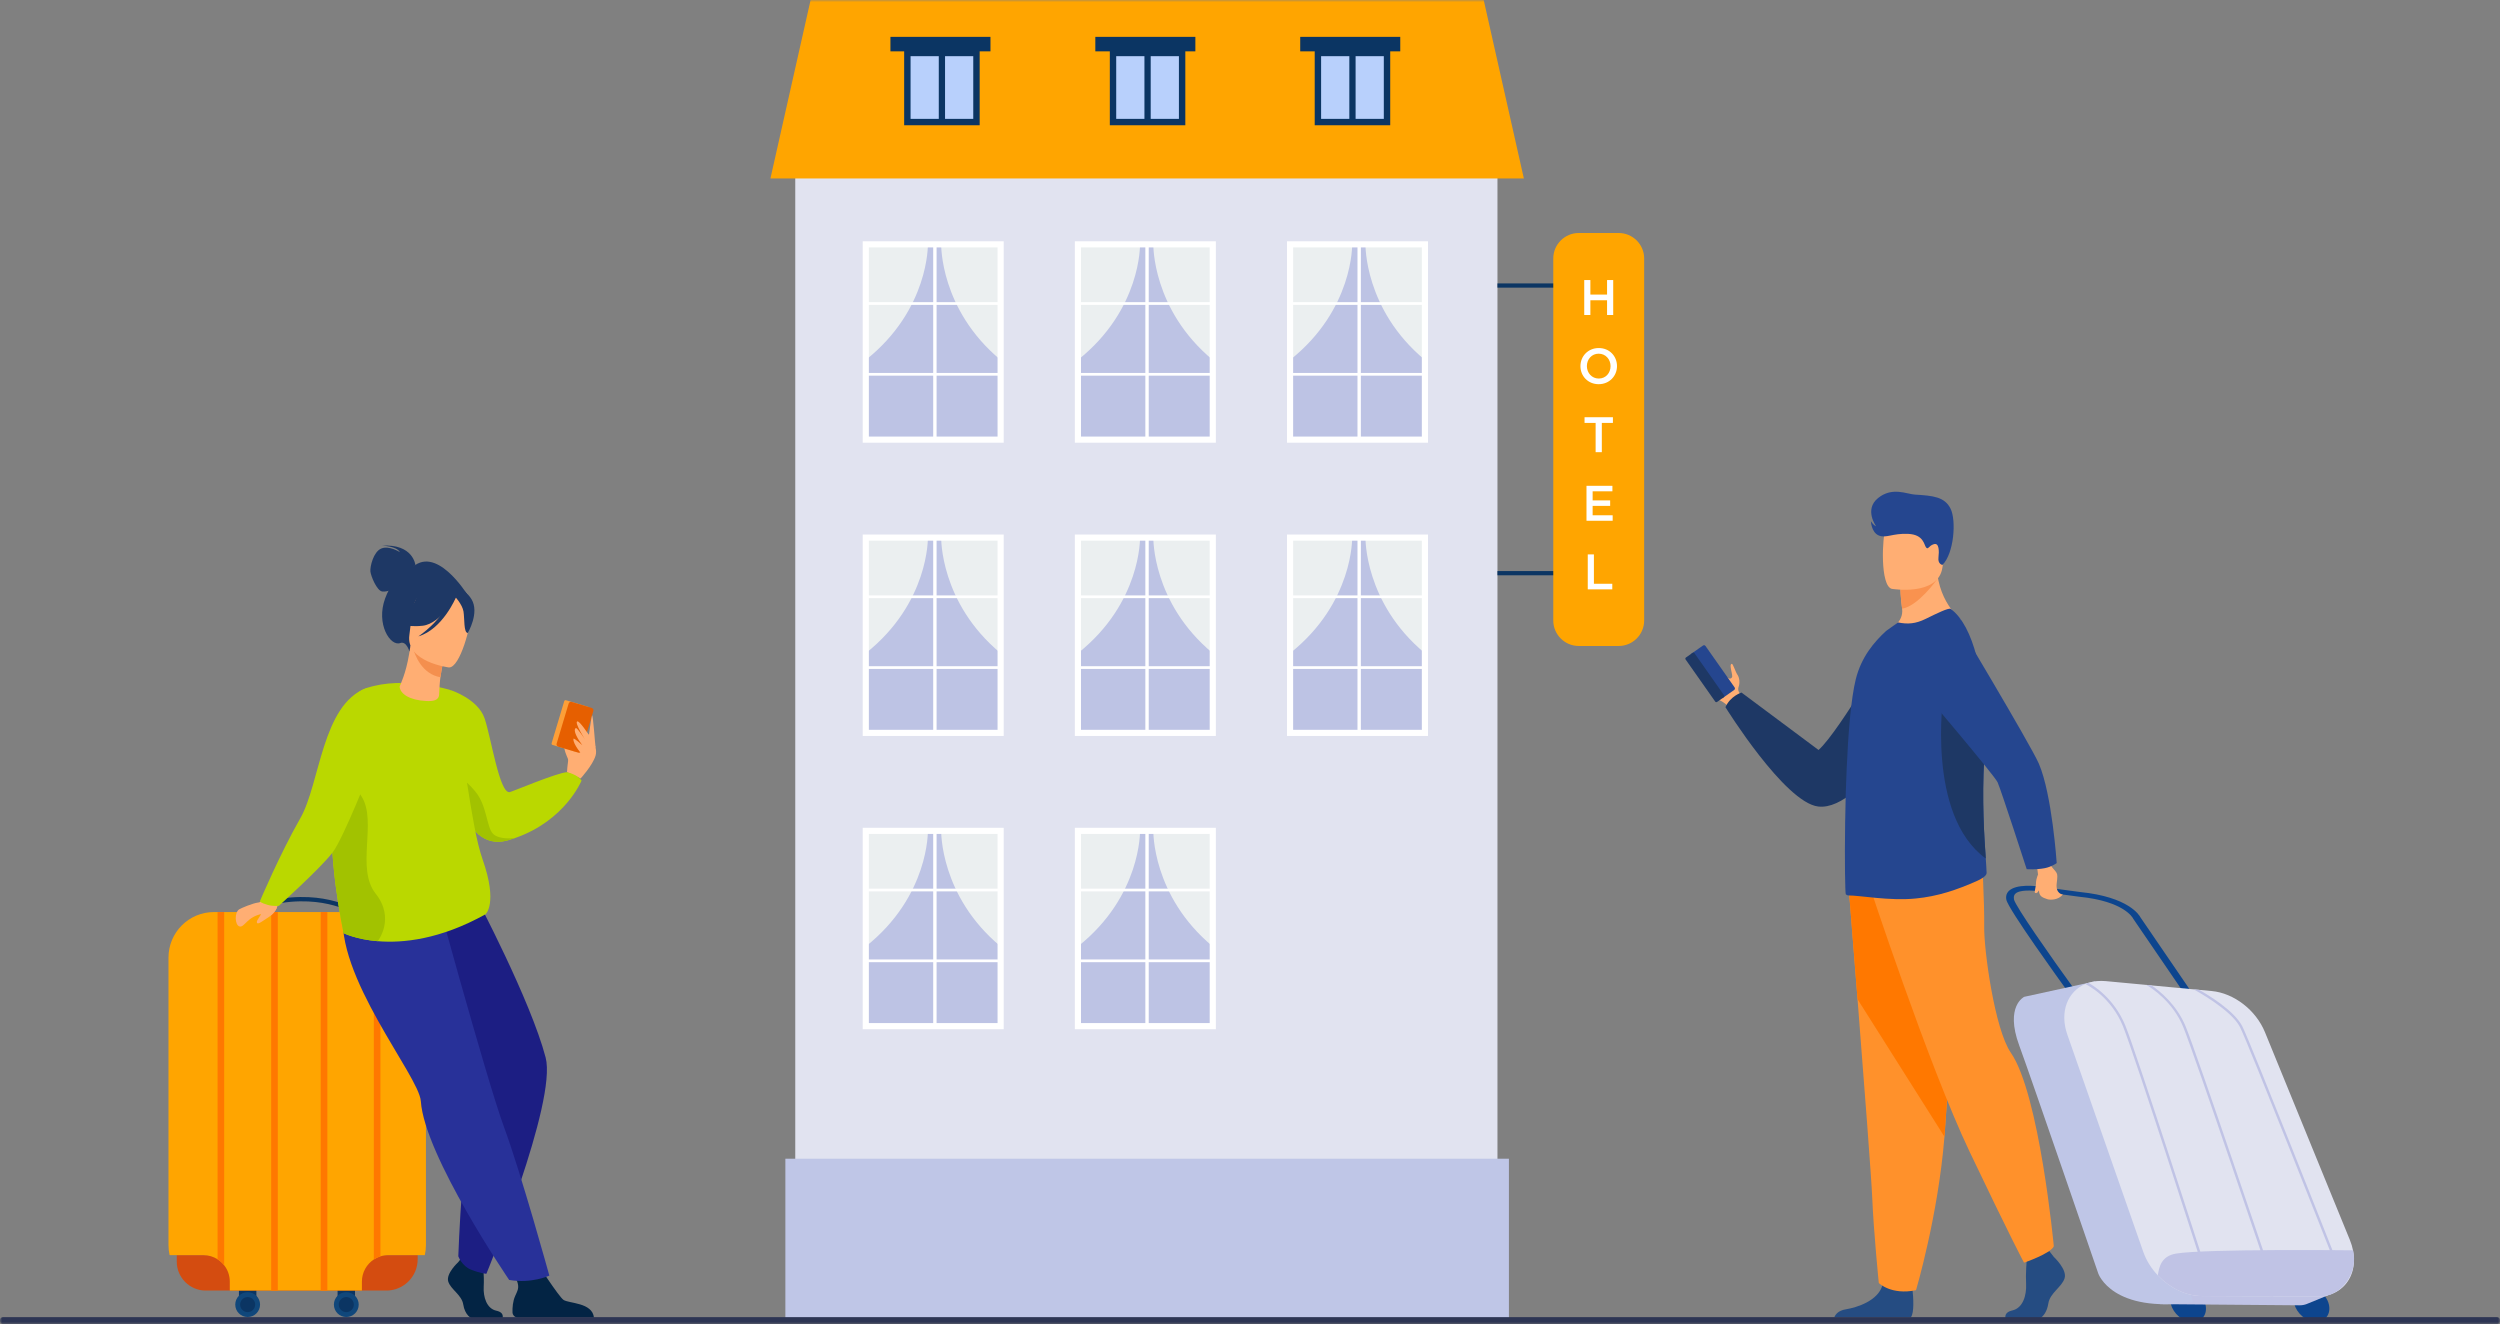 <?xml version="1.0" encoding="UTF-8"?>
<svg width="591px" height="313px" viewBox="0 0 591 313" version="1.1" xmlns="http://www.w3.org/2000/svg" xmlns:xlink="http://www.w3.org/1999/xlink">
    <rect x="0" y="0" width="591" height="313" fill="#808080" stroke="none"/>
    <title>illustration</title>
    <defs>
        <polygon id="path-1" points="0 313 591 313 591 0 0 0"></polygon>
    </defs>
    <g id="Industries" stroke="none" stroke-width="1" fill="none" fill-rule="evenodd">
        <g id="22---Hospitality" transform="translate(-126, -3262)">
            <g id="illustration" transform="translate(126, 3262)">
                <polygon id="Fill-1" fill="#E1E3F0" points="188 312 354 312 354 33 188 33"></polygon>
                <polygon id="Fill-2" fill="#0B3563" points="354 68 368 68 368 67 354 67"></polygon>
                <polygon id="Fill-3" fill="#0B3563" points="354 136 368 136 368 135 354 135"></polygon>
                <g id="Group-155">
                    <path d="M382.665,152.709 L373.211,152.709 C369.902,152.709 367.195,150.003 367.195,146.695 L367.195,61.095 C367.195,57.787 369.902,55.081 373.211,55.081 L382.665,55.081 C385.974,55.081 388.681,57.787 388.681,61.095 L388.681,146.695 C388.681,150.003 385.974,152.709 382.665,152.709" id="Fill-4" fill="#FFA500"></path>
                    <polygon id="Fill-6" fill="#FFFFFF" points="374.514 66.202 375.966 66.202 375.966 69.638 379.91 69.638 379.91 66.202 381.362 66.202 381.362 74.466 379.91 74.466 379.91 70.983 375.966 70.983 375.966 74.466 374.514 74.466"></polygon>
                    <path d="M380.736,86.549 C380.736,84.943 379.568,83.61 377.926,83.61 C376.285,83.61 375.14,84.92 375.14,86.549 C375.14,88.155 376.308,89.489 377.95,89.489 C379.591,89.489 380.736,88.178 380.736,86.549 M373.616,86.549 C373.616,84.223 375.411,82.276 377.95,82.276 C380.488,82.276 382.259,84.2 382.259,86.549 C382.259,88.874 380.464,90.822 377.926,90.822 C375.388,90.822 373.616,88.898 373.616,86.549" id="Fill-8" fill="#FFFFFF"></path>
                    <polygon id="Fill-10" fill="#FFFFFF" points="377.206 99.977 374.585 99.977 374.585 98.632 381.292 98.632 381.292 99.977 378.67 99.977 378.67 106.895 377.206 106.895"></polygon>
                    <polygon id="Fill-12" fill="#FFFFFF" points="375.046 114.846 381.174 114.846 381.174 116.145 376.498 116.145 376.498 118.293 380.642 118.293 380.642 119.592 376.498 119.592 376.498 121.811 381.233 121.811 381.233 123.11 375.046 123.11"></polygon>
                    <polygon id="Fill-14" fill="#FFFFFF" points="375.347 131.061 376.799 131.061 376.799 138.002 381.145 138.002 381.145 139.325 375.347 139.325"></polygon>
                    <mask id="mask-2" fill="white">
                        <use xlink:href="#path-1"></use>
                    </mask>
                    <g id="Clip-17"></g>
                    <polygon id="Fill-16" fill="#BDC3E4" mask="url(#mask-2)" points="304.97 103.931 336.849 103.931 336.849 57.764 304.97 57.764"></polygon>
                    <path d="M319.65,57.764 C319.65,57.764 319.991,73.155 304.97,85.097 L304.97,57.764 L319.65,57.764 Z" id="Fill-18" fill="#EBEFF0" mask="url(#mask-2)"></path>
                    <path d="M322.799,57.764 C322.799,57.764 322.472,73.155 336.851,85.097 L336.851,57.764 L322.799,57.764 Z" id="Fill-19" fill="#EBEFF0" mask="url(#mask-2)"></path>
                    <polygon id="Fill-20" fill="#FFFFFF" mask="url(#mask-2)" points="320.91 103.931 321.709 103.931 321.709 57.764 320.91 57.764"></polygon>
                    <polygon id="Fill-21" fill="#FFFFFF" mask="url(#mask-2)" points="304.97 72.072 336.851 72.072 336.851 71.43 304.97 71.43"></polygon>
                    <polygon id="Fill-22" fill="#FFFFFF" mask="url(#mask-2)" points="304.97 88.808 336.851 88.808 336.851 88.166 304.97 88.166"></polygon>
                    <path d="M305.696,103.205 L336.123,103.205 L336.123,58.49 L305.696,58.49 L305.696,103.205 Z M304.243,104.657 L337.576,104.657 L337.576,57.038 L304.243,57.038 L304.243,104.657 Z" id="Fill-23" fill="#FFFFFF" mask="url(#mask-2)"></path>
                    <polygon id="Fill-24" fill="#BDC3E4" mask="url(#mask-2)" points="254.82 103.931 286.7 103.931 286.7 57.764 254.82 57.764"></polygon>
                    <path d="M269.5,57.764 C269.5,57.764 269.841,73.155 254.82,85.097 L254.82,57.764 L269.5,57.764 Z" id="Fill-25" fill="#EBEFF0" mask="url(#mask-2)"></path>
                    <path d="M272.649,57.764 C272.649,57.764 272.322,73.155 286.701,85.097 L286.701,57.764 L272.649,57.764 Z" id="Fill-26" fill="#EBEFF0" mask="url(#mask-2)"></path>
                    <polygon id="Fill-27" fill="#FFFFFF" mask="url(#mask-2)" points="270.76 103.931 271.559 103.931 271.559 57.764 270.76 57.764"></polygon>
                    <polygon id="Fill-28" fill="#FFFFFF" mask="url(#mask-2)" points="254.82 72.072 286.701 72.072 286.701 71.43 254.82 71.43"></polygon>
                    <polygon id="Fill-29" fill="#FFFFFF" mask="url(#mask-2)" points="254.82 88.808 286.701 88.808 286.701 88.166 254.82 88.166"></polygon>
                    <path d="M255.547,103.205 L285.973,103.205 L285.973,58.49 L255.547,58.49 L255.547,103.205 Z M254.094,104.657 L287.426,104.657 L287.426,57.038 L254.094,57.038 L254.094,104.657 Z" id="Fill-30" fill="#FFFFFF" mask="url(#mask-2)"></path>
                    <polygon id="Fill-31" fill="#BDC3E4" mask="url(#mask-2)" points="204.67 103.931 236.55 103.931 236.55 57.764 204.67 57.764"></polygon>
                    <path d="M219.35,57.764 C219.35,57.764 219.691,73.155 204.67,85.097 L204.67,57.764 L219.35,57.764 Z" id="Fill-32" fill="#EBEFF0" mask="url(#mask-2)"></path>
                    <path d="M222.499,57.764 C222.499,57.764 222.173,73.155 236.551,85.097 L236.551,57.764 L222.499,57.764 Z" id="Fill-33" fill="#EBEFF0" mask="url(#mask-2)"></path>
                    <polygon id="Fill-34" fill="#FFFFFF" mask="url(#mask-2)" points="220.61 103.931 221.409 103.931 221.409 57.764 220.61 57.764"></polygon>
                    <polygon id="Fill-35" fill="#FFFFFF" mask="url(#mask-2)" points="204.67 72.072 236.551 72.072 236.551 71.43 204.67 71.43"></polygon>
                    <polygon id="Fill-36" fill="#FFFFFF" mask="url(#mask-2)" points="204.67 88.808 236.551 88.808 236.551 88.166 204.67 88.166"></polygon>
                    <path d="M205.397,103.205 L235.823,103.205 L235.823,58.49 L205.397,58.49 L205.397,103.205 Z M203.944,104.657 L237.276,104.657 L237.276,57.038 L203.944,57.038 L203.944,104.657 Z" id="Fill-37" fill="#FFFFFF" mask="url(#mask-2)"></path>
                    <polygon id="Fill-38" fill="#BDC3E4" mask="url(#mask-2)" points="304.97 173.256 336.849 173.256 336.849 127.089 304.97 127.089"></polygon>
                    <path d="M319.65,127.089 C319.65,127.089 319.991,142.48 304.97,154.422 L304.97,127.089 L319.65,127.089 Z" id="Fill-39" fill="#EBEFF0" mask="url(#mask-2)"></path>
                    <path d="M322.799,127.089 C322.799,127.089 322.472,142.48 336.851,154.422 L336.851,127.089 L322.799,127.089 Z" id="Fill-40" fill="#EBEFF0" mask="url(#mask-2)"></path>
                    <polygon id="Fill-41" fill="#FFFFFF" mask="url(#mask-2)" points="320.91 173.256 321.709 173.256 321.709 127.089 320.91 127.089"></polygon>
                    <polygon id="Fill-42" fill="#FFFFFF" mask="url(#mask-2)" points="304.97 141.398 336.851 141.398 336.851 140.756 304.97 140.756"></polygon>
                    <polygon id="Fill-43" fill="#FFFFFF" mask="url(#mask-2)" points="304.97 158.134 336.851 158.134 336.851 157.491 304.97 157.491"></polygon>
                    <path d="M305.696,172.53 L336.123,172.53 L336.123,127.815 L305.696,127.815 L305.696,172.53 Z M304.243,173.983 L337.576,173.983 L337.576,126.363 L304.243,126.363 L304.243,173.983 Z" id="Fill-44" fill="#FFFFFF" mask="url(#mask-2)"></path>
                    <polygon id="Fill-45" fill="#BDC3E4" mask="url(#mask-2)" points="254.82 173.256 286.7 173.256 286.7 127.089 254.82 127.089"></polygon>
                    <path d="M269.5,127.089 C269.5,127.089 269.841,142.48 254.82,154.422 L254.82,127.089 L269.5,127.089 Z" id="Fill-46" fill="#EBEFF0" mask="url(#mask-2)"></path>
                    <path d="M272.649,127.089 C272.649,127.089 272.322,142.48 286.701,154.422 L286.701,127.089 L272.649,127.089 Z" id="Fill-47" fill="#EBEFF0" mask="url(#mask-2)"></path>
                    <polygon id="Fill-48" fill="#FFFFFF" mask="url(#mask-2)" points="270.76 173.256 271.559 173.256 271.559 127.089 270.76 127.089"></polygon>
                    <polygon id="Fill-49" fill="#FFFFFF" mask="url(#mask-2)" points="254.82 141.398 286.701 141.398 286.701 140.756 254.82 140.756"></polygon>
                    <polygon id="Fill-50" fill="#FFFFFF" mask="url(#mask-2)" points="254.82 158.134 286.701 158.134 286.701 157.491 254.82 157.491"></polygon>
                    <path d="M255.547,172.53 L285.973,172.53 L285.973,127.815 L255.547,127.815 L255.547,172.53 Z M254.094,173.983 L287.426,173.983 L287.426,126.363 L254.094,126.363 L254.094,173.983 Z" id="Fill-51" fill="#FFFFFF" mask="url(#mask-2)"></path>
                    <polygon id="Fill-52" fill="#BDC3E4" mask="url(#mask-2)" points="204.67 173.256 236.55 173.256 236.55 127.089 204.67 127.089"></polygon>
                    <path d="M219.35,127.089 C219.35,127.089 219.691,142.48 204.67,154.422 L204.67,127.089 L219.35,127.089 Z" id="Fill-53" fill="#EBEFF0" mask="url(#mask-2)"></path>
                    <path d="M222.499,127.089 C222.499,127.089 222.173,142.48 236.551,154.422 L236.551,127.089 L222.499,127.089 Z" id="Fill-54" fill="#EBEFF0" mask="url(#mask-2)"></path>
                    <polygon id="Fill-55" fill="#FFFFFF" mask="url(#mask-2)" points="220.61 173.256 221.409 173.256 221.409 127.089 220.61 127.089"></polygon>
                    <polygon id="Fill-56" fill="#FFFFFF" mask="url(#mask-2)" points="204.67 141.398 236.551 141.398 236.551 140.756 204.67 140.756"></polygon>
                    <polygon id="Fill-57" fill="#FFFFFF" mask="url(#mask-2)" points="204.67 158.134 236.551 158.134 236.551 157.491 204.67 157.491"></polygon>
                    <path d="M205.397,172.53 L235.823,172.53 L235.823,127.815 L205.397,127.815 L205.397,172.53 Z M203.944,173.983 L237.276,173.983 L237.276,126.363 L203.944,126.363 L203.944,173.983 Z" id="Fill-58" fill="#FFFFFF" mask="url(#mask-2)"></path>
                    <polygon id="Fill-59" fill="#BDC3E4" mask="url(#mask-2)" points="254.82 242.582 286.7 242.582 286.7 196.415 254.82 196.415"></polygon>
                    <path d="M269.5,196.415 C269.5,196.415 269.841,211.806 254.82,223.747 L254.82,196.415 L269.5,196.415 Z" id="Fill-60" fill="#EBEFF0" mask="url(#mask-2)"></path>
                    <path d="M272.649,196.415 C272.649,196.415 272.322,211.806 286.701,223.747 L286.701,196.415 L272.649,196.415 Z" id="Fill-61" fill="#EBEFF0" mask="url(#mask-2)"></path>
                    <polygon id="Fill-62" fill="#FFFFFF" mask="url(#mask-2)" points="270.76 242.582 271.559 242.582 271.559 196.415 270.76 196.415"></polygon>
                    <polygon id="Fill-63" fill="#FFFFFF" mask="url(#mask-2)" points="254.82 210.723 286.701 210.723 286.701 210.081 254.82 210.081"></polygon>
                    <polygon id="Fill-64" fill="#FFFFFF" mask="url(#mask-2)" points="254.82 227.459 286.701 227.459 286.701 226.817 254.82 226.817"></polygon>
                    <path d="M255.547,241.855 L285.973,241.855 L285.973,197.141 L255.547,197.141 L255.547,241.855 Z M254.094,243.308 L287.426,243.308 L287.426,195.689 L254.094,195.689 L254.094,243.308 Z" id="Fill-65" fill="#FFFFFF" mask="url(#mask-2)"></path>
                    <polygon id="Fill-66" fill="#BDC3E4" mask="url(#mask-2)" points="204.67 242.582 236.55 242.582 236.55 196.415 204.67 196.415"></polygon>
                    <path d="M219.35,196.415 C219.35,196.415 219.691,211.806 204.67,223.747 L204.67,196.415 L219.35,196.415 Z" id="Fill-67" fill="#EBEFF0" mask="url(#mask-2)"></path>
                    <path d="M222.499,196.415 C222.499,196.415 222.173,211.806 236.551,223.747 L236.551,196.415 L222.499,196.415 Z" id="Fill-68" fill="#EBEFF0" mask="url(#mask-2)"></path>
                    <polygon id="Fill-69" fill="#FFFFFF" mask="url(#mask-2)" points="220.61 242.582 221.409 242.582 221.409 196.415 220.61 196.415"></polygon>
                    <polygon id="Fill-70" fill="#FFFFFF" mask="url(#mask-2)" points="204.67 210.723 236.551 210.723 236.551 210.081 204.67 210.081"></polygon>
                    <polygon id="Fill-71" fill="#FFFFFF" mask="url(#mask-2)" points="204.67 227.459 236.551 227.459 236.551 226.817 204.67 226.817"></polygon>
                    <path d="M205.397,241.855 L235.823,241.855 L235.823,197.141 L205.397,197.141 L205.397,241.855 Z M203.944,243.308 L237.276,243.308 L237.276,195.689 L203.944,195.689 L203.944,243.308 Z" id="Fill-72" fill="#FFFFFF" mask="url(#mask-2)"></path>
                    <polygon id="Fill-73" fill="#BFC6E7" mask="url(#mask-2)" points="185.663 312.179 356.708 312.179 356.708 273.921 185.663 273.921"></polygon>
                    <polygon id="Fill-74" fill="#0B3563" mask="url(#mask-2)" points="79.804 307.557 83.926 307.557 83.926 301.943 79.804 301.943"></polygon>
                    <polygon id="Fill-75" fill="#0B3563" mask="url(#mask-2)" points="56.485 307.557 60.607 307.557 60.607 301.943 56.485 301.943"></polygon>
                    <path d="M84.798,308.408 C84.798,306.787 83.484,305.473 81.865,305.473 C80.245,305.473 78.932,306.787 78.932,308.408 C78.932,310.029 80.245,311.342 81.865,311.342 C83.484,311.342 84.798,310.029 84.798,308.408" id="Fill-76" fill="#10477B" mask="url(#mask-2)"></path>
                    <path d="M83.645,308.408 C83.645,307.424 82.848,306.626 81.865,306.626 C80.882,306.626 80.085,307.424 80.085,308.408 C80.085,309.392 80.882,310.19 81.865,310.19 C82.848,310.19 83.645,309.392 83.645,308.408" id="Fill-77" fill="#0B3563" mask="url(#mask-2)"></path>
                    <path d="M61.479,308.408 C61.479,306.787 60.166,305.473 58.546,305.473 C56.926,305.473 55.613,306.787 55.613,308.408 C55.613,310.029 56.926,311.342 58.546,311.342 C60.166,311.342 61.479,310.029 61.479,308.408" id="Fill-78" fill="#10477B" mask="url(#mask-2)"></path>
                    <path d="M60.326,308.408 C60.326,307.424 59.529,306.626 58.546,306.626 C57.563,306.626 56.766,307.424 56.766,308.408 C56.766,309.392 57.563,310.19 58.546,310.19 C59.529,310.19 60.326,309.392 60.326,308.408" id="Fill-79" fill="#0B3563" mask="url(#mask-2)"></path>
                    <path d="M48.639,305.09 L91.327,305.09 C95.42,305.09 98.738,301.772 98.738,297.68 L98.738,296.712 L41.786,296.712 L41.786,298.238 C41.786,302.022 44.854,305.09 48.639,305.09" id="Fill-80" fill="#D44C10" mask="url(#mask-2)"></path>
                    <path d="M39.831,226.372 L39.831,294.326 C39.831,295.145 39.923,295.944 40.097,296.712 L48.068,296.712 C49.305,296.712 50.46,297.072 51.432,297.695 C52.034,298.077 52.564,298.559 53,299.121 C53.831,300.183 54.324,301.52 54.324,302.972 L54.324,305.09 L85.555,305.09 L85.555,302.972 C85.555,300.787 86.672,298.863 88.367,297.743 C88.847,297.427 89.375,297.174 89.936,296.998 C90.527,296.812 91.157,296.712 91.81,296.712 L100.427,296.712 C100.6,295.944 100.692,295.145 100.692,294.326 L100.692,226.372 C100.692,220.426 95.877,215.609 89.936,215.609 L50.588,215.609 C44.646,215.609 39.831,220.426 39.831,226.372" id="Fill-81" fill="#FFA500" mask="url(#mask-2)"></path>
                    <path d="M58.803,215.572 C66.169,212.669 72.307,212.815 76.158,213.447 C80.335,214.134 82.804,215.526 82.828,215.54 L83.336,214.656 C83.231,214.595 80.719,213.171 76.376,212.449 C72.387,211.787 66.035,211.625 58.429,214.623 L58.803,215.572 Z" id="Fill-82" fill="#0B3563" mask="url(#mask-2)"></path>
                    <path d="M88.367,215.609 L88.367,297.743 C88.847,297.427 89.375,297.174 89.936,296.998 L89.936,215.609 L88.367,215.609 Z" id="Fill-83" fill="#FF7800" mask="url(#mask-2)"></path>
                    <polygon id="Fill-84" fill="#FF7800" mask="url(#mask-2)" points="75.816 305.09 77.384 305.09 77.384 215.609 75.816 215.609"></polygon>
                    <polygon id="Fill-85" fill="#FF7800" mask="url(#mask-2)" points="64.103 305.09 65.671 305.09 65.671 215.609 64.103 215.609"></polygon>
                    <path d="M51.432,215.609 L51.432,297.695 C52.033,298.077 52.564,298.559 53,299.121 L53,215.609 L51.432,215.609 Z" id="Fill-86" fill="#FF7800" mask="url(#mask-2)"></path>
                    <path d="M134.687,180.426 C134.687,180.309 132.97,176.76 133.516,176.488 C134.062,176.215 135.041,176.256 135.154,176.877 C135.268,177.499 134.687,180.426 134.687,180.426" id="Fill-87" fill="#FFAE73" mask="url(#mask-2)"></path>
                    <path d="M134.039,182.543 C134.037,182.195 134.44,176.883 135.337,175.825 C136.233,174.768 138.063,173.264 138.639,173.31 C139.214,173.357 141.465,176.347 140.789,178.639 C140.112,180.93 137.256,184.031 137.256,184.031 L134.039,182.543 Z" id="Fill-88" fill="#FFAE73" mask="url(#mask-2)"></path>
                    <path d="M130.622,176.107 L135.84,177.671 C136.013,177.723 136.196,177.624 136.247,177.451 L139.229,167.504 C139.282,167.331 139.183,167.148 139.01,167.096 L133.792,165.533 C133.619,165.481 133.437,165.579 133.385,165.752 L130.402,175.7 C130.351,175.873 130.449,176.055 130.622,176.107" id="Fill-89" fill="#FC9F38" mask="url(#mask-2)"></path>
                    <path d="M131.978,176.513 L136.711,177.932 C137.018,178.023 137.341,177.849 137.433,177.542 L140.27,168.08 C140.362,167.773 140.188,167.449 139.881,167.357 L135.148,165.939 C134.841,165.847 134.517,166.021 134.425,166.328 L131.589,175.791 C131.496,176.098 131.671,176.421 131.978,176.513" id="Fill-90" fill="#E65F00" mask="url(#mask-2)"></path>
                    <path d="M139.177,173.697 C139.177,173.697 137.004,170.354 136.473,170.54 C135.715,170.806 138.443,175.047 138.443,175.047 C138.443,175.047 136.422,171.878 136.106,172.116 C135.387,172.659 136.532,174.65 137.668,176.177 C137.668,176.177 135.635,174.316 135.569,174.651 C135.337,175.825 137.8,178.67 137.8,178.67 L139.177,175.526 L139.177,173.697 Z" id="Fill-91" fill="#FFAE73" mask="url(#mask-2)"></path>
                    <path d="M140.807,176.8 C140.702,176.391 140.171,168.409 139.944,169.167 C139.717,169.924 139.177,174.109 139.177,174.109 L140.807,176.8 Z" id="Fill-92" fill="#FFAE73" mask="url(#mask-2)"></path>
                    <path d="M106.131,174.602 C106.131,174.602 106.359,183.28 108.862,190.284 C110.839,195.816 114.237,200.302 120.065,198.645 C120.661,198.476 121.238,198.294 121.797,198.098 C121.802,198.095 121.805,198.095 121.805,198.095 C133.644,193.972 137.475,184.533 137.475,184.533 C136.593,183.079 134.039,182.544 134.039,182.544 C131.655,182.672 121.177,187.12 120.508,187.256 C118.085,187.743 116.127,174.428 114.552,169.815 C112.977,165.202 106.531,163.138 106.531,163.138 L106.131,174.602 Z" id="Fill-93" fill="#BAD800" mask="url(#mask-2)"></path>
                    <path d="M108.635,184.032 L108.862,190.285 C110.839,195.816 114.237,200.302 120.065,198.645 C120.661,198.476 121.238,198.294 121.797,198.098 C121.611,198.122 118.044,198.604 116.551,197.112 C115.017,195.576 115.177,190.488 112.352,187.096 C109.524,183.704 108.635,184.032 108.635,184.032" id="Fill-94" fill="#A2C200" mask="url(#mask-2)"></path>
                    <path d="M108.308,298.393 C108.308,298.393 105.394,301.052 105.962,302.941 C106.531,304.83 109.161,306.089 109.516,308.398 C109.871,310.707 111.293,311.966 112.572,311.966 L118.671,311.966 C118.671,311.966 119.613,310.342 117.339,309.852 C115.064,309.362 114.207,306.649 114.349,304.13 C114.491,301.611 114.136,298.253 114.136,298.253 L109.303,297.133 L108.308,298.393 Z" id="Fill-95" fill="#032444" mask="url(#mask-2)"></path>
                    <path d="M140.413,311.482 L122.455,311.482 C121.751,311.482 121.172,310.924 121.153,310.221 C121.125,309.169 121.212,307.639 121.795,306.348 C122.754,304.223 123.36,303.851 119.311,297.669 C120.529,298.922 123.811,298.349 126.581,297.976 C126.92,298.526 132.059,306.464 133.192,307.278 C134.445,308.177 140.027,307.857 140.413,311.482" id="Fill-96" fill="#032444" mask="url(#mask-2)"></path>
                    <path d="M112.432,211.918 C112.432,211.918 125.452,236.481 128.99,250.007 C131.736,260.505 114.976,301.126 114.976,301.126 C114.976,301.126 113.607,301.035 111.372,300.157 C109.177,299.294 108.342,296.982 108.342,296.982 C108.342,296.982 109.336,267.937 112.728,253.886 C113.49,250.732 109.039,240.558 101.527,234.986 C94.015,229.414 90.887,211.485 95.359,210.274 C99.831,209.063 112.432,211.918 112.432,211.918" id="Fill-97" fill="#1C1E83" mask="url(#mask-2)"></path>
                    <path d="M101.285,204.944 C101.285,204.944 114.972,255.11 119.125,266.375 C123.277,277.64 129.862,301.55 129.862,301.55 C129.862,301.55 125.699,303.503 120.367,302.579 C120.367,302.579 100.353,273.264 99.482,260.307 C99.079,254.319 78.947,230.577 81.19,215.096 L101.285,204.944 Z" id="Fill-98" fill="#283199" mask="url(#mask-2)"></path>
                    <path d="M81.223,220.597 C81.223,220.597 84.136,222.066 89.285,222.497 L89.29,222.497 C95.186,222.991 104.016,222.124 114.77,216.137 C114.77,216.137 117.77,213.666 114.084,203.156 C111.295,195.2 109.936,178.425 106.531,163.138 C106.531,163.138 95.486,159.674 86.624,162.668 C79.854,164.958 80.527,175.346 79.277,186.164 C79.161,187.174 79.028,188.187 78.87,189.197 C77.021,201.039 81.223,220.597 81.223,220.597" id="Fill-99" fill="#BAD800" mask="url(#mask-2)"></path>
                    <path d="M110.425,140.507 C110.425,140.507 102.887,128.238 97.048,134.552 C97.048,134.552 93.232,135.527 91.046,141.467 C88.815,147.529 92.289,152.881 94.609,152.016 C96.097,151.462 96.793,154.025 96.793,154.025 L110.425,140.507 Z" id="Fill-100" fill="#1E3865" mask="url(#mask-2)"></path>
                    <path d="M98.205,133.584 C98.205,133.584 97.686,128.505 90.262,128.999 C90.262,128.999 93.773,129.062 94.526,130.526 C94.526,130.526 91.974,128.881 90.112,129.681 C88.249,130.482 87.461,133.965 87.561,135.074 C87.662,136.184 89.092,139.648 90.343,139.828 C91.595,140.009 93.235,139.124 93.235,139.124 L98.205,133.584 Z" id="Fill-101" fill="#1E3865" mask="url(#mask-2)"></path>
                    <path d="M94.465,162.358 C95.162,160.5 96.2,158.549 97.034,152.615 L97.48,152.772 L104.973,155.41 C104.973,155.41 104.448,157.812 104.113,160.098 C103.975,161.032 103.878,162.7 103.814,164.157 C103.749,165.646 102.284,165.787 100.795,165.718 C96.833,165.534 94.649,164.057 94.465,162.358" id="Fill-102" fill="#FFAE73" mask="url(#mask-2)"></path>
                    <path d="M104.973,155.41 C104.973,155.41 104.448,157.812 104.113,160.098 C99.814,159.354 98.1,155.089 97.48,152.772 L104.973,155.41 Z" id="Fill-103" fill="#F48F4E" mask="url(#mask-2)"></path>
                    <path d="M96.804,151.817 C96.804,151.817 95.057,147.918 94.955,144.784 C94.882,142.547 97.159,134.621 105.118,136.957 C105.118,136.957 107.445,137.529 109.448,139.348 C111.041,140.793 113.217,143.733 109.352,150.378 L108.268,152.655 L96.804,151.817 Z" id="Fill-104" fill="#1E3865" mask="url(#mask-2)"></path>
                    <path d="M106.103,157.783 C106.103,157.783 95.865,156.48 96.776,150.119 C97.686,143.757 96.977,139.305 103.551,139.868 C110.126,140.431 111.046,143.04 111.259,145.237 C111.471,147.434 108.789,157.958 106.103,157.783" id="Fill-105" fill="#FFAE73" mask="url(#mask-2)"></path>
                    <path d="M108.225,140.383 C108.225,140.383 104.353,147.441 99.903,147.927 C95.453,148.411 93.757,146.993 93.757,146.993 C93.757,146.993 97.426,144.853 98.767,140.388 C98.767,140.388 106.628,136.527 108.225,140.383" id="Fill-106" fill="#1E3865" mask="url(#mask-2)"></path>
                    <path d="M107.445,140.889 C107.445,140.889 109.293,142.856 109.569,144.548 C109.844,146.241 109.593,149.609 110.581,149.635 C110.581,149.635 113.419,144.867 111.465,141.657 C109.393,138.253 107.445,140.889 107.445,140.889" id="Fill-107" fill="#1E3865" mask="url(#mask-2)"></path>
                    <path d="M107.797,141.197 C107.797,141.197 104.678,148.723 98.903,150.445 C98.903,150.445 105.009,146.425 106.213,141.333 C107.416,136.241 107.797,141.197 107.797,141.197" id="Fill-108" fill="#1E3865" mask="url(#mask-2)"></path>
                    <path d="M81.223,220.597 C81.223,220.597 84.136,222.066 89.285,222.497 L89.29,222.497 C89.29,222.497 93.521,217.194 88.8,211.25 C84.08,205.308 89.169,194.342 85.534,188.378 C83.004,184.228 80.542,185.194 79.277,186.164 C79.161,187.174 79.028,188.187 78.87,189.197 C77.021,201.039 81.223,220.597 81.223,220.597" id="Fill-109" fill="#A2C200" mask="url(#mask-2)"></path>
                    <path d="M62.652,211.783 C62.652,211.783 62.024,213.244 61.147,213.342 C59.716,213.501 56.99,214.701 56.561,214.955 C55.402,215.643 55.48,218.724 56.64,219.014 C57.8,219.304 58.38,216.718 62.005,216.026 C63.235,215.791 65.026,216.641 65.751,213.695 L62.652,211.783 Z" id="Fill-110" fill="#FFAE73" mask="url(#mask-2)"></path>
                    <path d="M86.624,162.668 C76.083,166.544 75.694,185.214 70.995,193.436 C66.148,201.916 61.429,213.077 61.429,213.077 C61.429,213.077 61.514,213.411 63.321,213.928 C64.593,214.293 65.922,214.138 65.922,214.138 C65.922,214.138 75.881,205.131 78.587,201.578 C81.293,198.025 87.672,181.541 87.672,181.541 C87.672,181.541 90.809,161.129 86.624,162.668" id="Fill-111" fill="#BAD800" mask="url(#mask-2)"></path>
                    <path d="M65.491,214.425 C65.491,214.425 65.235,215.68 63.68,216.694 C62.126,217.709 60.879,218.724 60.729,218.096 C60.579,217.467 61.594,216.791 61.836,215.631 C62.078,214.471 65.491,214.425 65.491,214.425" id="Fill-112" fill="#FFAE73" mask="url(#mask-2)"></path>
                    <polygon id="Fill-113" fill="#FFA500" mask="url(#mask-2)" points="360.241 42.195 182.13 42.195 191.625 0 350.746 0"></polygon>
                    <polygon id="Fill-114" fill="#B8D0FC" mask="url(#mask-2)" points="214.501 28.856 230.836 28.856 230.836 12.525 214.501 12.525"></polygon>
                    <path d="M215.258,28.101 L230.079,28.101 L230.079,13.28 L215.258,13.28 L215.258,28.101 Z M213.744,29.611 L231.593,29.611 L231.593,11.77 L213.744,11.77 L213.744,29.611 Z" id="Fill-115" fill="#0B3563" mask="url(#mask-2)"></path>
                    <polygon id="Fill-116" fill="#0B3563" mask="url(#mask-2)" points="221.928 28.856 223.408 28.856 223.408 12.525 221.928 12.525"></polygon>
                    <polygon id="Fill-117" fill="#0B3563" mask="url(#mask-2)" points="210.499 12.139 234.147 12.139 234.147 8.714 210.499 8.714"></polygon>
                    <polygon id="Fill-118" fill="#B8D0FC" mask="url(#mask-2)" points="263.117 28.856 279.452 28.856 279.452 12.525 263.117 12.525"></polygon>
                    <path d="M263.872,28.101 L278.696,28.101 L278.696,13.28 L263.872,13.28 L263.872,28.101 Z M262.362,29.611 L280.21,29.611 L280.21,11.77 L262.362,11.77 L262.362,29.611 Z" id="Fill-119" fill="#0B3563" mask="url(#mask-2)"></path>
                    <polygon id="Fill-120" fill="#0B3563" mask="url(#mask-2)" points="270.545 28.856 272.025 28.856 272.025 12.525 270.545 12.525"></polygon>
                    <polygon id="Fill-121" fill="#0B3563" mask="url(#mask-2)" points="258.936 12.139 282.585 12.139 282.585 8.714 258.936 8.714"></polygon>
                    <polygon id="Fill-122" fill="#B8D0FC" mask="url(#mask-2)" points="311.554 28.856 327.889 28.856 327.889 12.525 311.554 12.525"></polygon>
                    <path d="M312.309,28.101 L327.133,28.101 L327.133,13.28 L312.309,13.28 L312.309,28.101 Z M310.798,29.611 L328.647,29.611 L328.647,11.77 L310.798,11.77 L310.798,29.611 Z" id="Fill-123" fill="#0B3563" mask="url(#mask-2)"></path>
                    <polygon id="Fill-124" fill="#0B3563" mask="url(#mask-2)" points="318.982 28.856 320.462 28.856 320.462 12.525 318.982 12.525"></polygon>
                    <polygon id="Fill-125" fill="#0B3563" mask="url(#mask-2)" points="307.373 12.139 331.022 12.139 331.022 8.714 307.373 8.714"></polygon>
                    <path d="M402.535,160.017 C403.358,162.23 404.785,164.798 406.281,165.436 C407.979,166.16 408.687,167.183 408.687,167.183 L410.058,166.388 L411.695,165.436 C411.695,165.436 411.656,165.255 411.576,164.959 C411.497,164.664 411.374,164.253 411.208,163.798 C411.208,163.798 410.706,163.153 411.014,162.342 C411.321,161.532 411.26,160.28 410.735,159.516 C410.209,158.754 409.703,156.874 409.387,156.93 C408.621,157.062 409.763,159.645 409.435,160.124 C409.139,160.558 408.769,160.409 408.7,160.376 C408.695,160.374 408.691,160.372 408.687,160.369 C406.539,159.425 403.935,154.335 402.781,155.022 C402.35,155.279 402.184,159.075 402.535,160.017" id="Fill-126" fill="#FFAE73" mask="url(#mask-2)"></path>
                    <path d="M409.965,163.099 L407.274,164.989 C407.084,165.122 406.819,165.076 406.686,164.886 L399.794,155.082 C399.66,154.891 399.707,154.627 399.896,154.493 L402.587,152.603 C402.777,152.469 403.042,152.516 403.175,152.706 L410.067,162.51 C410.201,162.7 410.155,162.965 409.965,163.099" id="Fill-127" fill="#25468F" mask="url(#mask-2)"></path>
                    <path d="M407.502,164.829 L405.924,165.938 C405.78,166.039 405.578,166.004 405.477,165.859 L398.469,155.889 C398.367,155.745 398.402,155.543 398.547,155.442 L400.124,154.334 C400.268,154.232 400.47,154.267 400.571,154.412 L407.58,164.382 C407.681,164.526 407.646,164.727 407.502,164.829" id="Fill-128" fill="#1E3865" mask="url(#mask-2)"></path>
                    <path d="M448.562,149.029 C448.562,149.029 434.872,172.902 429.905,177.295 L411.694,163.721 C411.694,163.721 409.052,164.531 407.894,167.183 C407.894,167.183 421.891,189.733 429.841,190.664 C440.698,191.936 456.012,163.664 456.012,163.664 L448.562,149.029 Z" id="Fill-129" fill="#1E3865" mask="url(#mask-2)"></path>
                    <path d="M474.143,311.802 L482.053,311.802 C483.049,311.261 483.936,310.024 484.217,308.178 C484.603,305.63 487.459,304.241 488.077,302.157 C488.694,300.074 485.529,297.141 485.529,297.141 L484.999,296.459 L484.448,295.751 L479.198,296.987 C479.198,296.987 479.068,298.237 478.99,299.829 C478.932,300.978 478.902,302.306 478.967,303.47 C479.121,306.248 478.19,309.241 475.72,309.782 C473.894,310.181 473.976,311.264 474.143,311.802" id="Fill-130" fill="#254C82" mask="url(#mask-2)"></path>
                    <path d="M433.636,311.402 L451.726,311.402 C452.596,310.34 452.275,306.423 452.143,305.144 C452.116,304.887 452.098,304.737 452.098,304.737 C452.098,304.737 445.921,299.797 445.072,303.579 C445.046,303.698 445.015,303.814 444.98,303.928 C443.912,307.466 439.117,309.074 436.348,309.522 C434.548,309.814 433.882,310.75 433.636,311.402" id="Fill-131" fill="#254C82" mask="url(#mask-2)"></path>
                    <path d="M437.083,210.449 C437.083,210.449 438.021,222.15 439.123,236.214 C440.622,255.319 442.424,278.787 442.602,283.232 C442.91,290.952 444.147,303.301 444.147,303.301 C444.147,303.301 447.079,306.235 452.948,304.998 C452.948,304.998 458.177,287.37 459.671,268.719 C459.694,268.413 459.717,268.105 459.74,267.797 C461.13,248.81 463.291,208.829 463.291,208.829 L437.083,210.449 Z" id="Fill-132" fill="#FF912B" mask="url(#mask-2)"></path>
                    <path d="M437.083,210.449 C437.083,210.449 438.021,222.15 439.123,236.214 L459.671,268.719 C459.694,268.413 459.717,268.105 459.74,267.797 C461.13,248.81 463.291,208.829 463.291,208.829 L437.083,210.449 Z" id="Fill-133" fill="#FF7800" mask="url(#mask-2)"></path>
                    <path d="M441.665,208.541 C441.665,208.541 455.847,251.777 465.617,272.27 C475.387,292.763 478.478,298.502 478.478,298.502 C478.478,298.502 484.858,296.309 485.522,294.607 C485.522,294.607 482.136,258.642 475.371,248.877 C471.548,243.358 468.977,224.568 469.062,219.007 C469.147,213.446 468.516,202.394 468.516,202.394 L441.665,208.541 Z" id="Fill-134" fill="#FF912B" mask="url(#mask-2)"></path>
                    <path d="M445.575,150.067 C452.182,152.152 463.613,146.526 463.613,146.526 C463.613,146.526 457.522,141.956 457.841,132.452 L452.733,136.568 L449.263,139.363 C449.263,139.363 449.277,141.011 449.656,143.9 C449.657,143.907 449.658,143.915 449.659,143.922 C449.85,145.365 449.266,146.809 448.105,147.686 C446.476,148.916 445.575,150.067 445.575,150.067" id="Fill-135" fill="#FFAE73" mask="url(#mask-2)"></path>
                    <path d="M449.263,139.363 C449.263,139.363 449.277,141.011 449.656,143.9 C453.501,143.24 457.863,137.027 457.863,137.027 C455.905,136.462 454.191,136.36 452.733,136.568 L449.263,139.363 Z" id="Fill-136" fill="#F9924F" mask="url(#mask-2)"></path>
                    <path d="M447.242,139.207 C447.242,139.207 458.155,141.019 459.179,134.208 C460.204,127.396 462.302,123.042 455.378,121.597 C448.454,120.151 446.706,122.547 445.811,124.737 C444.916,126.928 444.43,138.56 447.242,139.207" id="Fill-137" fill="#FFAE73" mask="url(#mask-2)"></path>
                    <path d="M436.354,211.424 C436.553,211.589 436.784,211.689 437.048,211.689 C439.529,211.655 446.764,213.033 452.886,212.404 C458.046,211.909 462.614,210.38 467.519,208.182 C468.17,207.89 469.67,207.09 469.636,206.362 C469.614,205.565 469.535,204.409 469.435,202.953 C469.088,197.891 468.483,189.184 469.073,179.14 C469.179,177.269 469.235,175.414 469.242,173.588 C469.292,159.974 466.592,148 461.167,143.947 C460.703,143.615 457.859,145.005 455.244,146.295 C452.829,147.486 450.974,147.603 448.692,147.142 L445.85,149.173 C443.07,151.752 440.027,155.259 438.703,160.584 C437.578,165.115 436.917,173.286 436.553,181.753 C436.388,185.59 436.254,189.461 436.221,193.133 L436.221,193.264 C436.189,193.628 436.189,194.026 436.189,194.39 C436.056,203.816 436.189,211.291 436.354,211.424" id="Fill-138" fill="#25468F" mask="url(#mask-2)"></path>
                    <path d="M469.436,202.953 C469.088,197.891 468.483,189.184 469.073,179.14 C469.179,177.269 469.235,175.414 469.242,173.588 C466.981,168.106 465.134,164.131 465.134,164.131 L459.438,164.131 C459.438,164.131 455.261,192.652 469.436,202.953" id="Fill-139" fill="#1E3865" mask="url(#mask-2)"></path>
                    <path d="M459.188,133.552 C459.188,133.552 458.068,133.365 458.249,131.823 C458.43,130.28 458.427,128.265 457.173,128.64 C455.919,129.016 455.857,130.02 455.341,129.434 C454.826,128.848 454.817,126.378 451.085,126.206 C447.354,126.034 445.837,127.332 444.102,126.57 C442.367,125.807 442.275,123.181 442.275,123.181 C442.275,123.181 442.769,124.119 443.514,124.417 C443.514,124.417 440.619,120.458 443.971,117.743 C447.323,115.029 450.74,116.806 452.68,116.923 C456.954,117.182 459.714,117.438 461.11,120.246 C462.507,123.054 461.93,130.849 459.188,133.552" id="Fill-140" fill="#25468F" mask="url(#mask-2)"></path>
                    <path d="M542.298,306.648 C541.959,308.768 543.546,311.217 545.843,312.119 C548.14,313.021 550.278,312.034 550.618,309.914 C550.957,307.794 549.371,305.345 547.073,304.443 C544.776,303.541 542.638,304.528 542.298,306.648" id="Fill-141" fill="#0D458E" mask="url(#mask-2)"></path>
                    <path d="M513.127,306.705 C512.787,308.825 514.374,311.274 516.672,312.176 C518.969,313.078 521.107,312.091 521.447,309.971 C521.787,307.851 520.199,305.402 517.902,304.5 C515.605,303.598 513.467,304.585 513.127,306.705" id="Fill-142" fill="#0D458E" mask="url(#mask-2)"></path>
                    <path d="M550.575,306.113 L545.339,308.256 C544.81,308.472 544.22,308.58 543.596,308.575 L510.698,308.3 L505.552,302.215 L550.575,306.113 Z" id="Fill-143" fill="#C0C3E5" mask="url(#mask-2)"></path>
                    <path d="M516.891,235.632 L504.302,217.206 L504.286,217.17 C504.207,217.006 502.2,213.062 491.545,211.99 L491.496,211.985 L482.719,210.799 C481.582,210.593 478.309,210.223 476.851,210.978 C476.204,211.313 475.961,211.852 476.105,212.625 C476.392,214.156 484.757,226.108 490.309,233.768 L488.659,234.182 C487.232,232.214 474.712,214.895 474.3,212.692 C474.083,211.539 474.536,210.664 475.644,210.091 C478.027,208.859 482.615,209.623 483.102,209.709 L491.758,210.877 C503.231,212.036 505.759,216.379 506.013,216.878 L518.559,235.242 L516.891,235.632 Z" id="Fill-144" fill="#0D458E" mask="url(#mask-2)"></path>
                    <path d="M495.304,231.98 L478.53,235.648 C478.53,235.648 473.919,237.814 477.326,247.093 C480.324,255.258 496.039,301.074 496.039,301.074 C496.039,301.074 499.312,310.608 518.456,307.801 L495.304,231.98 Z" id="Fill-145" fill="#BFC6E7" mask="url(#mask-2)"></path>
                    <path d="M488.724,244.606 L506.66,295.915 C507.387,297.991 508.594,299.896 510.108,301.495 C512.911,304.457 516.764,306.373 520.538,306.389 L536.987,306.459 L537.394,306.462 L547.695,306.506 C548.732,306.51 549.696,306.372 550.576,306.114 C550.783,306.053 550.984,305.986 551.181,305.913 C554.43,304.694 556.406,301.716 556.483,298.058 C556.515,296.501 556.205,294.821 555.501,293.101 L535.439,244.015 C533.298,238.781 528.111,234.772 522.839,234.278 L519.865,233.999 L519.156,233.934 L519.155,233.933 L518.559,233.878 L508.619,232.947 L507.399,232.833 L497.807,231.936 C496.301,231.797 494.92,231.948 493.698,232.342 C493.618,232.368 493.538,232.394 493.459,232.424 L492.967,232.615 C488.804,234.386 486.824,239.171 488.724,244.606" id="Fill-146" fill="#E1E3F0" mask="url(#mask-2)"></path>
                    <path d="M510.108,301.495 C512.911,304.457 516.764,306.373 520.538,306.389 L536.987,306.459 L537.394,306.462 L547.695,306.506 C548.732,306.51 549.696,306.372 550.576,306.113 C550.783,306.053 550.984,305.986 551.181,305.913 C554.43,304.694 557.399,300.264 556.254,295.573 C556.254,295.573 521.396,295.18 514.43,296.345 C510.837,296.946 510.406,299.635 510.108,301.495" id="Fill-147" fill="#C0C3E5" mask="url(#mask-2)"></path>
                    <path d="M518.559,233.878 C518.643,233.923 527.481,238.668 529.557,242.849 C531.689,247.146 551.429,297.239 551.628,297.745 C551.643,297.785 553.075,302.627 550.087,306.243 L550.576,306.113 C550.783,306.053 550.984,305.986 551.181,305.913 C553.896,302.16 552.294,297.846 552.22,297.657 C551.406,295.589 532.266,247.025 530.12,242.698 C528.238,238.906 521.898,235.136 519.865,233.999 L519.156,233.934 L519.155,233.933 L518.559,233.878 Z" id="Fill-148" fill="#C0C3E5" mask="url(#mask-2)"></path>
                    <path d="M507.399,232.834 C508.691,233.591 513.709,236.843 516.147,242.861 C519.006,249.919 536.259,301.193 536.433,301.709 L536.445,301.747 L536.465,301.781 C536.479,301.807 537.773,304.573 536.574,306.457 L536.987,306.459 L537.394,306.462 C538.487,304.443 537.215,301.969 537.026,301.622 C536.492,300.037 519.571,249.767 516.735,242.766 C514.634,237.58 510.693,234.362 508.619,232.947 L507.399,232.834 Z" id="Fill-149" fill="#C0C3E5" mask="url(#mask-2)"></path>
                    <path d="M492.967,232.615 C493.004,232.635 494.822,233.548 496.592,235.132 C498.363,236.718 500.473,239.16 501.868,242.605 C504.726,249.659 521.088,300.764 521.253,301.278 L521.265,301.318 L521.286,301.354 C521.301,301.38 522.246,304.507 521.047,306.391 L522.083,306.395 C522.928,304.675 522.051,301.568 521.848,301.199 C521.325,299.565 505.292,249.509 502.456,242.508 C499.789,235.924 494.751,232.913 493.697,232.342 C493.618,232.368 493.538,232.395 493.459,232.424 L492.967,232.615 Z" id="Fill-150" fill="#C0C3E5" mask="url(#mask-2)"></path>
                    <path d="M481.006,200.803 C481.006,200.803 481.738,206.033 481.789,206.712 C482.132,211.314 481.482,211.756 483.99,212.568 C484.686,212.794 486.577,212.798 487.658,211.466 C487.658,211.466 485.904,211.355 486.206,208.828 C486.554,205.915 486.373,206.741 484.607,204.366 L484.196,199.996 L481.006,200.803 Z" id="Fill-151" fill="#FFAE73" mask="url(#mask-2)"></path>
                    <path d="M483.386,205.236 C481.334,205.635 479.111,205.474 479.111,205.474 C479.111,205.474 473.02,186.664 472.237,184.946 C471.453,183.228 454.147,162.891 454.147,162.891 L461.356,144.852 C461.356,144.852 480.075,176.112 481.975,180.505 C485.116,187.763 486.206,204.037 486.206,204.037 C486.206,204.037 484.997,204.922 483.386,205.236" id="Fill-152" fill="#25468F" mask="url(#mask-2)"></path>
                    <path d="M481.789,206.712 C481.789,206.712 481.346,207.86 481.331,208.398 C481.283,210.125 480.802,210.926 481.108,211.077 C481.744,211.392 482.378,210.043 482.62,208.87 C482.861,207.699 481.789,206.712 481.789,206.712" id="Fill-153" fill="#FFAE73" mask="url(#mask-2)"></path>
                    <path d="M590.319,313 L0.681,313 C0.306,313 2.34437012e-05,312.693 2.34437012e-05,312.319 L2.34437012e-05,312.058 C2.34437012e-05,311.684 0.306,311.377 0.681,311.377 L590.319,311.377 C590.693,311.377 591,311.684 591,312.058 L591,312.319 C591,312.693 590.693,313 590.319,313" id="Fill-154" fill="#2D3554" mask="url(#mask-2)"></path>
                </g>
            </g>
        </g>
    </g>
</svg>
